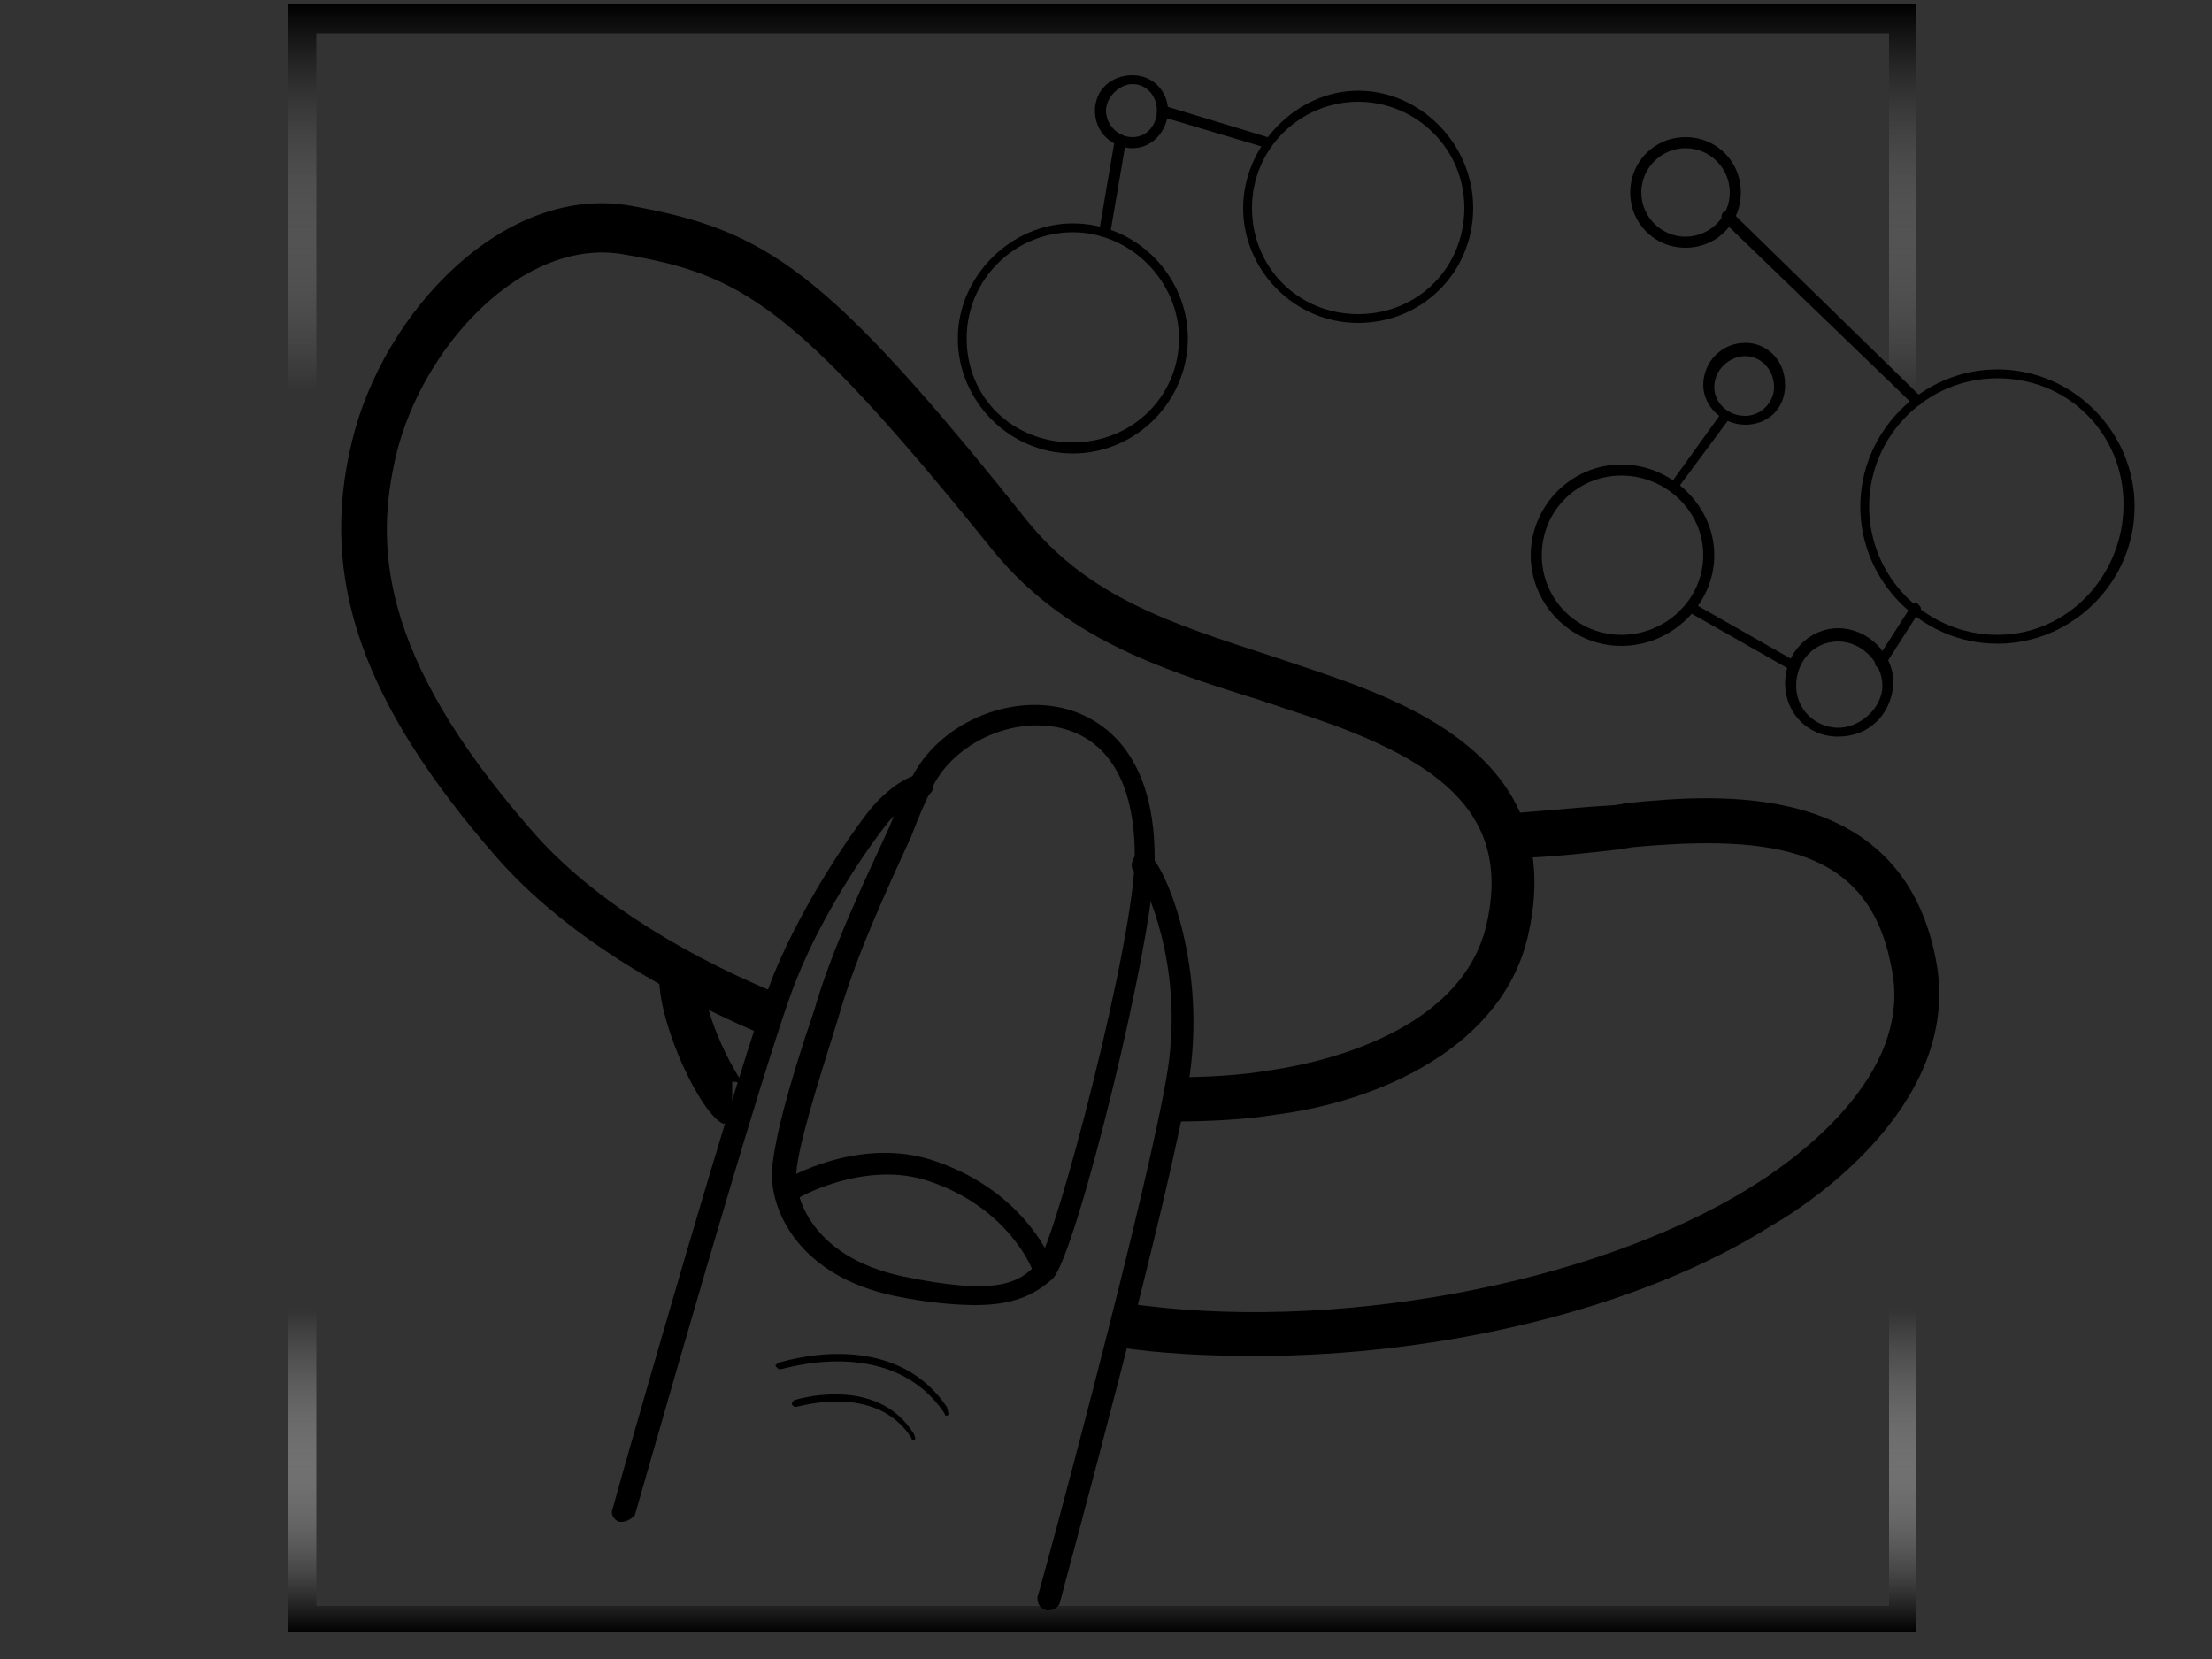 <?xml version="1.0" encoding="utf-8"?>
<!-- Generator: Adobe Illustrator 28.0.0, SVG Export Plug-In . SVG Version: 6.00 Build 0)  -->
<svg version="1.1" id="Warstwa_1" xmlns="http://www.w3.org/2000/svg" xmlns:xlink="http://www.w3.org/1999/xlink" x="0px" y="0px"
	 viewBox="0 0 100 75" style="enable-background:new 0 0 100 75;" xml:space="preserve">
<rect x="0" y="0" width="100" height="75" fill="#333333" stroke="none"/>
<style type="text/css">
	.st0{display:none;}
	.st1{display:inline;}
	.st2{display:inline;fill:url(#SVGID_1_);}
	.st3{fill:url(#SVGID_00000163769676445597761040000007580851540741041025_);}
</style>
<g id="Warstwa_2_00000016783006895485153320000018426395044865882774_" class="st0">
	<g class="st1">
		<path d="M61.8,25c-3-0.6-6.2-0.3-9.4,0.2c-3.2,0.5-6.3,1.3-9.4,2.2c-6.3,1.8-12.4,4.1-18.4,6.6l0,0l0.3-0.3
			c-2.8,2.6-5.2,5.5-7.4,8.6l-0.8,1.2l-0.1,0.1v0.1l0,0l0,0l0,0c-0.2-0.1-0.1-0.1-0.1-0.1l0,0l0.1-0.3l0.2-0.6
			c0.3-0.9,0.6-1.8,0.9-2.7s0.6-1.8,0.8-2.7c0.3-0.9,0.5-1.8,0.8-2.9l1.1,1.2l0,0l-7.6,3.2l0.4-0.3l0,0c-0.7,0.8-1.3,1.9-1.8,2.9
			s-1,2.1-1.5,3.2C9,46.8,8.2,49,7.5,51.3c-0.1,0.3-0.2,0.6-0.3,0.8c0,0,0,0,0,0.1c0,0,0,0,0-0.1V52v-0.2v-0.5v-1.8
			c0-1.2,0.1-2.4,0.1-3.5c0.1-2.4,0.2-4.7,0.4-7l0,0l0.2,0.2l-1.3,0.6l0,0v-0.1c-0.4,2.9-0.7,5.8-0.9,8.7c-0.1,2.9-0.3,5.8-0.3,8.7
			l0,0l-1.2-0.8c7.1-3,14.3-5.9,21.6-8.6c7.2-2.7,14.6-5.3,22-7.6c3.7-1.1,7.5-2.2,11.4-2.8s7.8-0.8,11.7-0.8
			c3.9,0,7.8,0.4,11.7,0.9c3.9,0.6,7.7,1.3,11.5,2.5l-0.8,1.4c-2.2-1.9-4.6-3.7-7.1-5.3c-2.5-1.7-5-3.2-7.7-4.5
			c-1.3-0.7-2.7-1.3-4-2c-1.4-0.6-2.7-1.2-4.1-1.7C67.5,26.6,64.7,25.8,61.8,25z M62.2,23.4c3,0.7,5.9,1.6,8.7,2.7
			c1.4,0.5,2.8,1.2,4.2,1.8c1.4,0.6,2.8,1.3,4.1,2c2.7,1.4,5.3,3,7.8,4.6c2.5,1.7,4.9,3.5,7.3,5.5l3.1,2.6l-3.9-1.2
			c-3.6-1.1-7.4-1.9-11.2-2.4c-3.8-0.6-7.6-0.8-11.4-0.9c-3.8,0-7.6,0.3-11.4,0.8c-3.8,0.6-7.4,1.6-11.1,2.7
			c-7.4,2.3-14.7,4.8-21.9,7.5S12.1,54.7,5,57.7l-1.3,0.6L3.6,57l0,0c0.2-3,0.6-5.8,1-8.8c0.4-2.9,1-5.8,1.6-8.6v-0.1h0.1l0,0
			l1.3-0.7l0.3-0.1V39l0,0c-0.3,2.3-0.6,4.7-0.7,7c-0.1,1.2-0.1,2.3-0.1,3.5v1.8v0.5V52v0.1c0,0,0,0.1,0,0l0,0
			c0.1-0.3,0.2-0.6,0.3-0.8C8,49,8.6,46.7,9.3,44.4c0.3-1.1,0.6-2.3,1-3.4s0.7-2.3,1.3-3.4l0,0l0.1-0.2l0.3-0.1l7.6-3.2l0,0l2.5-0.5
			l-1.5,1.7c-0.6,0.6-1.1,1.5-1.5,2.3c-0.5,0.8-0.9,1.7-1.3,2.6c-0.4,0.9-0.7,1.8-1.1,2.6l-0.2,0.7l-0.1,0.3l0,0c0,0,0.1,0-0.1-0.1
			l0,0l0,0l0,0l0.1-0.1l0.1-0.1l0.8-1.2c2.1-3.2,4.2-6.3,6.2-9.6l0.1-0.1l0.3-0.1l0,0c6.1-2.5,12.2-4.8,18.6-6.6
			c3.2-0.9,6.4-1.7,9.6-2.3C55.4,23,58.8,22.7,62.2,23.4z"/>
		<path d="M49.3,28.8c2,0.1,4,0.6,5.9,1.1s3.8,1.2,5.7,1.9c1.9,0.7,3.7,1.6,5.5,2.4c0.9,0.4,1.8,0.9,2.7,1.4l2.6,1.5l-0.5,0.7
			l-2.6-1.6c-0.9-0.5-1.7-1-2.6-1.5c-1.8-0.9-3.5-1.8-5.4-2.6c-1.8-0.8-3.7-1.5-5.6-2.1C53.2,29.6,51.3,29,49.3,28.8z"/>
		<path d="M65,25.3c0,0,6.9,2.1,20.8,13.9"/>
	</g>
	
		<linearGradient id="SVGID_1_" gradientUnits="userSpaceOnUse" x1="49.45" y1="-210.3" x2="49.45" y2="-138.4" gradientTransform="matrix(1 0 0 -1 0 -137)">
		<stop  offset="0" style="stop-color:#000000"/>
		<stop  offset="1.986690e-03" style="stop-color:#040404;stop-opacity:0.99"/>
		<stop  offset="3.465806e-02" style="stop-color:#464646;stop-opacity:0.825"/>
		<stop  offset="6.682394e-02" style="stop-color:#7E7E7E;stop-opacity:0.663"/>
		<stop  offset="9.766617e-02" style="stop-color:#ACACAC;stop-opacity:0.507"/>
		<stop  offset="0.127" style="stop-color:#D0D0D0;stop-opacity:0.36"/>
		<stop  offset="0.154" style="stop-color:#EAEAEA;stop-opacity:0.222"/>
		<stop  offset="0.179" style="stop-color:#FAFAFA;stop-opacity:9.842891e-02"/>
		<stop  offset="0.198" style="stop-color:#FFFFFF;stop-opacity:0"/>
		<stop  offset="0.353" style="stop-color:#F8F8F8;stop-opacity:0"/>
		<stop  offset="0.584" style="stop-color:#E3E3E3;stop-opacity:0"/>
		<stop  offset="0.763" style="stop-color:#CFCFCF;stop-opacity:0"/>
		<stop  offset="0.802" style="stop-color:#B2B2B2;stop-opacity:0.166"/>
		<stop  offset="0.887" style="stop-color:#696969;stop-opacity:0.525"/>
		<stop  offset="1" style="stop-color:#000000"/>
	</linearGradient>
	<path class="st2" d="M84.2,2.6v69.5H14.7V2.6H84.2 M85.4,1.4H13.5v71.9h71.9V1.4L85.4,1.4z"/>
	<g class="st1">
		<path d="M39.7,43.8c-7.4,2.3-6.2,2.7-13.4,5.4s-14.4,5.6-21.5,8.6l-1.3,0.6L3.6,57l0,0c0.2-3,0.6-5.8,1-8.8
			c0.4-2.9,1.6-8.7,1.6-8.7l5.4-2.2l7.9-3.2l0,0c0,0,23.5-8,26-8L39.7,43.8z"/>
		<path d="M49.1,28.8c2,0.1,4,0.6,5.9,1.1s3.8,1.2,5.7,1.9c1.9,0.7,3.7,1.6,5.5,2.4c0.9,0.4,1.8,0.9,2.7,1.4l2.6,1.5L71,37.8
			l-2.6-1.6c-0.9-0.5-1.7-1-2.6-1.5c-1.8-0.9-3.5-1.8-5.4-2.6c-1.8-0.8-3.7-1.5-5.6-2.1C53,29.5,51.1,29,49.1,28.8z"/>
		<path d="M64.8,25.3c0,0,6.9,2.1,20.8,13.9"/>
	</g>
</g>
<linearGradient id="SVGID_00000080899255237215067100000000338051286098351535_" gradientUnits="userSpaceOnUse" x1="49.8" y1="285.8" x2="49.8" y2="212.2" gradientTransform="matrix(1 0 0 1 0 -212)">
	<stop  offset="0" style="stop-color:#000000"/>
	<stop  offset="1.986690e-03" style="stop-color:#040404;stop-opacity:0.99"/>
	<stop  offset="3.465806e-02" style="stop-color:#464646;stop-opacity:0.825"/>
	<stop  offset="6.682394e-02" style="stop-color:#7E7E7E;stop-opacity:0.663"/>
	<stop  offset="9.766617e-02" style="stop-color:#ACACAC;stop-opacity:0.507"/>
	<stop  offset="0.127" style="stop-color:#D0D0D0;stop-opacity:0.36"/>
	<stop  offset="0.154" style="stop-color:#EAEAEA;stop-opacity:0.222"/>
	<stop  offset="0.179" style="stop-color:#FAFAFA;stop-opacity:9.842891e-02"/>
	<stop  offset="0.198" style="stop-color:#FFFFFF;stop-opacity:0"/>
	<stop  offset="0.353" style="stop-color:#F8F8F8;stop-opacity:0"/>
	<stop  offset="0.584" style="stop-color:#E3E3E3;stop-opacity:0"/>
	<stop  offset="0.763" style="stop-color:#CFCFCF;stop-opacity:0"/>
	<stop  offset="0.802" style="stop-color:#B2B2B2;stop-opacity:0.166"/>
	<stop  offset="0.887" style="stop-color:#696969;stop-opacity:0.525"/>
	<stop  offset="1" style="stop-color:#000000"/>
</linearGradient>
<path style="fill:url(#SVGID_00000080899255237215067100000000338051286098351535_);" d="M85.4,1.5v71.1H14.3V1.5H85.4 M86.6,0.2H13
	v73.6h73.6V0.2L86.6,0.2z"/>
<path d="M53.1,50.7v-2c1.5,0,3.1-0.1,4.2-0.3c1.5-0.2,8.7-1.4,9.9-6.6c1.2-5.2-2.4-7.6-8.6-9.6c-0.6-0.2-1.2-0.4-1.8-0.6
	c-4.5-1.4-8.7-2.8-11.9-6.7c-9.1-11.3-11.5-12.5-16.7-13.4c-4.5-0.8-9.1,4.1-10.3,9.1c-0.9,3.9-0.9,8.9,6.1,16.9
	c2.4,2.8,6.3,5.4,11.1,7.4l-0.8,1.8c-5.1-2.2-9.2-4.9-11.9-8c-6-6.9-8-12.5-6.5-18.7c1.4-5.9,6.9-11.7,12.6-10.7
	c6.1,1.1,8.8,2.8,17.9,14.2c2.8,3.5,6.6,4.7,10.9,6.1c0.6,0.2,1.2,0.4,1.8,0.6c4.1,1.4,11.8,3.9,10,12c-1.1,5.1-6.7,7.6-11.5,8.2
	C56.4,50.6,54.7,50.7,53.1,50.7z"/>
<path d="M32.7,50.8c-1-0.4-2.9-4.4-2.9-6.6h2c0,1.8,1.5,4.5,1.9,4.9c0,0-0.2-0.2-0.6-0.2l0,1l0.7,0.7L32.7,50.8z"/>
<path d="M56.8,61.3c-2.2,0-4.3-0.1-6.3-0.4l0.3-2c9.3,1.4,21.2-0.8,28.3-5.2c1.8-1.1,7.5-5,6.4-10c-1-5.3-5.2-6-11.7-5.4l-0.6,0.1
	c-1.8,0.2-3.5,0.4-5.3,0.4l-0.1-2c1.7-0.1,3.4-0.3,5.2-0.4l0.6-0.1c4-0.4,12.3-1.1,13.9,7c1.3,6.3-5.3,10.9-7.4,12.1
	C74.1,59.2,65.1,61.3,56.8,61.3z"/>
<path d="M28.1,68.8c0,0-0.1,0-0.1,0c-0.3-0.1-0.4-0.4-0.3-0.6c0.2-0.8,5.9-20.8,7.3-24.2c1.4-3.4,3.8-6.8,4.5-7.6
	c1.2-1.3,2-1.4,2.2-1.4c0.3,0,0.5,0.2,0.5,0.5c0,0.3-0.2,0.5-0.5,0.5c0,0-0.5,0.1-1.4,1c-0.7,0.8-3,4-4.3,7.3
	c-1.4,3.4-7.2,23.9-7.3,24.2C28.5,68.7,28.3,68.8,28.1,68.8z"/>
<path d="M47.4,72.8c0,0-0.1,0-0.1,0c-0.3-0.1-0.4-0.3-0.4-0.6C47,72,52,53.5,52.8,48.3c0.7-4.7-1-8.3-1.4-8.8
	c-0.1,0-0.1-0.1-0.2-0.2c-0.1-0.2,0-0.5,0.2-0.7c0.2-0.1,0.4-0.1,0.6,0.1c0.6,0.4,2.5,4.6,1.8,9.8c-0.8,5.3-5.7,23.2-5.9,24
	C47.8,72.7,47.6,72.8,47.4,72.8z"/>
<path d="M44.1,59c-0.9,0-2.1-0.1-3.6-0.4c-4.4-0.9-5.7-3.9-5.6-5.7c0.1-1.3,0.7-3.7,1.9-7.2c0.8-2.8,2.3-5.9,3.4-8.3
	c0.3-0.8,0.7-1.4,0.9-2l0,0c1.1-2.5,4.2-4,6.9-3.4c1.3,0.3,4.2,1.5,4.2,6.8c0,3.5-3.5,17.8-4.6,19C46.8,58.5,45.9,59,44.1,59z
	 M42.1,35.7c-0.3,0.6-0.6,1.3-0.9,2.1c-1.1,2.4-2.5,5.4-3.3,8.2c-1.1,3.5-1.8,5.8-1.9,7c-0.1,1,0.6,3.8,4.8,4.7
	c4.3,0.9,5.3,0.3,6.1-0.6c0.8-0.9,4.4-14.6,4.4-18.4c0-3.3-1.2-5.3-3.4-5.8C45.6,32.4,43,33.7,42.1,35.7z"/>
<path d="M47.2,57.8c-0.2,0-0.4-0.1-0.5-0.3c0-0.1-1.1-2.9-4.7-4.1c-2.9-1-6.1,0.8-6.1,0.9c-0.2,0.1-0.5,0.1-0.7-0.2
	c-0.1-0.2-0.1-0.5,0.2-0.7c0.1-0.1,3.5-2.1,6.9-0.9c4.1,1.4,5.3,4.6,5.3,4.7c0.1,0.3,0,0.5-0.3,0.6C47.3,57.8,47.3,57.8,47.2,57.8z"
	/>
<path d="M42.8,64c0,0-0.1,0-0.1-0.1c-2.4-3.6-7.3-2-7.4-2c-0.1,0-0.1,0-0.2-0.1s0-0.1,0.1-0.2c0.1,0,5.1-1.7,7.6,2
	C42.9,63.9,42.9,64,42.8,64C42.8,64,42.8,64,42.8,64z"/>
<path d="M41.3,65.1c0,0-0.1,0-0.1-0.1c-1.6-2.5-5.1-1.4-5.2-1.4c-0.1,0-0.1,0-0.2-0.1c0-0.1,0-0.1,0.1-0.2c0,0,3.7-1.2,5.4,1.5
	C41.4,65,41.4,65.1,41.3,65.1C41.3,65.1,41.3,65.1,41.3,65.1z"/>
<path d="M48.5,20.5c-2.9,0-5.2-2.4-5.2-5.2s2.4-5.2,5.2-5.2c2.9,0,5.2,2.4,5.2,5.2S51.4,20.5,48.5,20.5z M48.5,10.5
	c-2.6,0-4.8,2.1-4.8,4.8s2.1,4.7,4.8,4.7s4.8-2.1,4.8-4.7S51.1,10.5,48.5,10.5z"/>
<path d="M61.4,14.6c-2.9,0-5.2-2.4-5.2-5.2s2.4-5.3,5.2-5.3s5.2,2.4,5.2,5.3S64.3,14.6,61.4,14.6z M61.4,4.6c-2.6,0-4.8,2.1-4.8,4.8
	s2.1,4.8,4.8,4.8s4.8-2.1,4.8-4.8S64,4.6,61.4,4.6z"/>
<path d="M51.2,6.7c-0.9,0-1.7-0.7-1.7-1.7c0-0.9,0.7-1.6,1.7-1.6c0.9,0,1.6,0.7,1.6,1.6C52.8,5.9,52.1,6.7,51.2,6.7z M51.2,3.8
	C50.6,3.8,50,4.4,50,5s0.5,1.2,1.2,1.2c0.6,0,1.1-0.5,1.1-1.2S51.8,3.8,51.2,3.8z"/>
<path d="M49.9,10.7C49.9,10.7,49.9,10.7,49.9,10.7c-0.2,0-0.3-0.2-0.2-0.3l0.7-4.1c0-0.1,0.2-0.2,0.3-0.2c0.1,0,0.2,0.2,0.2,0.3
	l-0.7,4.1C50.1,10.7,50,10.7,49.9,10.7z"/>
<path d="M57.3,6.7C57.3,6.7,57.3,6.6,57.3,6.7l-4.7-1.4c-0.1,0-0.2-0.2-0.2-0.3c0-0.1,0.2-0.2,0.3-0.2l4.6,1.4
	c0.1,0,0.2,0.2,0.2,0.3C57.5,6.6,57.4,6.7,57.3,6.7z"/>
<path d="M73.3,29.2c-2.3,0-4.1-1.9-4.1-4.1S71,21,73.3,21s4.2,1.9,4.2,4.1S75.6,29.2,73.3,29.2z M73.3,21.5c-2,0-3.6,1.6-3.6,3.6
	s1.6,3.6,3.6,3.6s3.7-1.6,3.7-3.6S75.3,21.5,73.3,21.5z"/>
<path d="M90.3,29.1c-3.4,0-6.2-2.8-6.2-6.2s2.8-6.2,6.2-6.2s6.2,2.8,6.2,6.2S93.7,29.1,90.3,29.1z M90.3,17.1
	c-3.2,0-5.8,2.6-5.8,5.8s2.6,5.8,5.8,5.8S96,26,96,22.8S93.5,17.1,90.3,17.1z"/>
<path d="M76.2,11.2c-1.4,0-2.5-1.1-2.5-2.5s1.1-2.5,2.5-2.5s2.5,1.1,2.5,2.5S77.6,11.2,76.2,11.2z M76.2,6.7c-1.1,0-2,0.9-2,2
	s0.9,2,2,2s2-0.9,2-2S77.3,6.7,76.2,6.7z"/>
<path d="M78.9,19.2c-1,0-1.9-0.8-1.9-1.8s0.8-1.9,1.9-1.9c1,0,1.8,0.8,1.8,1.9S79.9,19.2,78.9,19.2z M78.9,16.1
	c-0.7,0-1.4,0.6-1.4,1.4c0,0.7,0.6,1.3,1.4,1.3c0.7,0,1.3-0.6,1.3-1.3C80.2,16.7,79.6,16.1,78.9,16.1z"/>
<path d="M83.1,33.3c-1.4,0-2.4-1.1-2.4-2.4c0-1.4,1.1-2.5,2.4-2.5s2.5,1.1,2.5,2.5C85.5,32.3,84.5,33.3,83.1,33.3z M83.1,29
	c-1.1,0-1.9,0.9-1.9,2s0.9,1.9,1.9,1.9s2-0.9,2-1.9S84.2,29,83.1,29z"/>
<path d="M80.9,30.2c0,0-0.1,0-0.1,0l-4.4-2.5c-0.1-0.1-0.2-0.2-0.1-0.3c0.1-0.1,0.2-0.2,0.3-0.1l4.4,2.5c0.1,0.1,0.2,0.2,0.1,0.3
	C81.1,30.2,81,30.2,80.9,30.2z"/>
<path d="M85,30.2c0,0-0.1,0-0.1,0c-0.1-0.1-0.2-0.2-0.1-0.3l1.6-2.5c0.1-0.1,0.2-0.2,0.3-0.1c0.1,0.1,0.2,0.2,0.1,0.3l-1.6,2.5
	C85.2,30.2,85.1,30.2,85,30.2z"/>
<path d="M86.6,18.3c-0.1,0-0.1,0-0.2-0.1L77.9,10c-0.1-0.1-0.1-0.3,0-0.4c0.1-0.1,0.3-0.1,0.4,0l8.5,8.3c0.1,0.1,0.1,0.3,0,0.4
	C86.7,18.3,86.7,18.3,86.6,18.3z"/>
<path d="M75.7,22.2c-0.1,0-0.1,0-0.1,0c-0.1-0.1-0.1-0.2-0.1-0.3l2.3-3.2c0.1-0.1,0.2-0.1,0.3-0.1c0.1,0.1,0.1,0.2,0.1,0.3L75.9,22
	C75.9,22.1,75.8,22.2,75.7,22.2z"/>
</svg>
